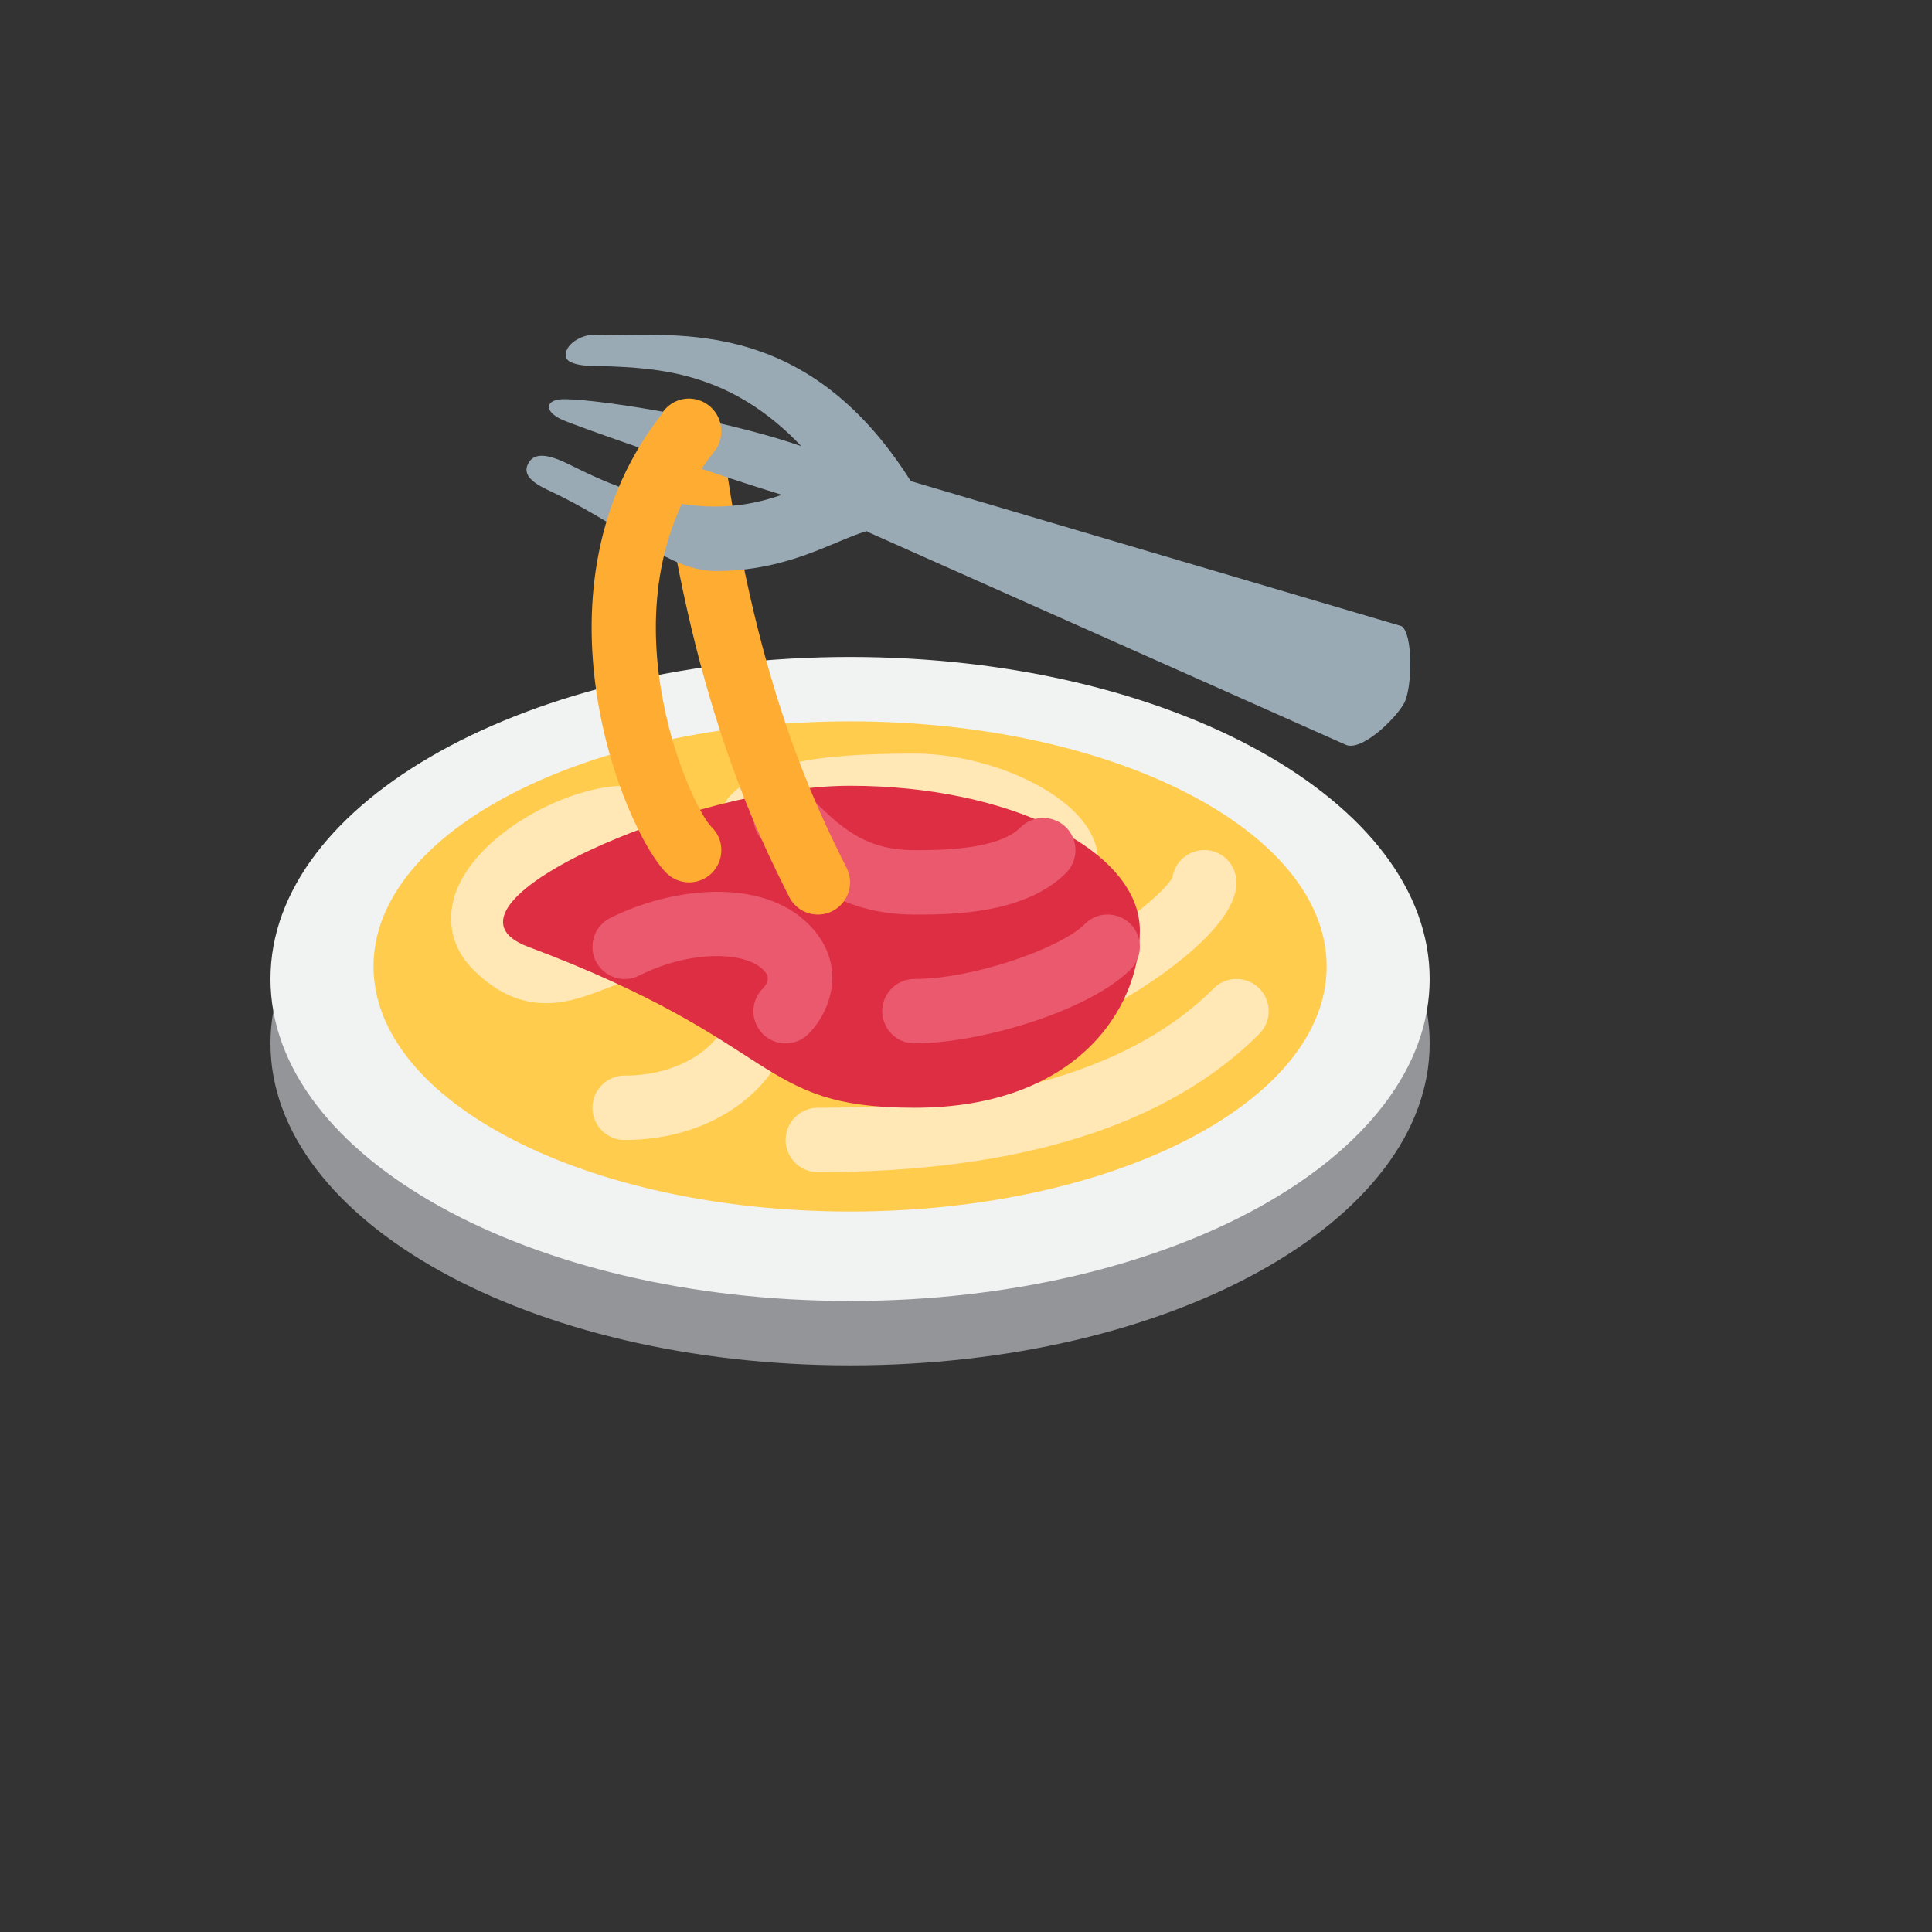 <svg xmlns="http://www.w3.org/2000/svg" version="1.1" xmlns:xlink="http://www.w3.org/1999/xlink" width="100%" height="100%" id="svgWorkerArea" viewBox="-25 -25 625 625" xmlns:idraw="https://idraw.muisca.co" style="background: white;"><rect x="-25" y="-25" width="625" height="625" fill="#333333" stroke="none"/><defs id="defsdoc"><pattern id="patternBool" x="0" y="0" width="10" height="10" patternUnits="userSpaceOnUse" patternTransform="rotate(35)"><circle cx="5" cy="5" r="4" style="stroke: none;fill: #ff000070;"></circle></pattern></defs><g id="fileImp-624551040" class="cosito"><path id="ellipseImp-407373780" fill="#939598" class="grouped" d="M62.5 312.528C62.5 254.977 146.408 208.362 250 208.362 353.592 208.362 437.5 254.977 437.5 312.528 437.5 370.079 353.592 416.695 250 416.695 146.408 416.695 62.5 370.079 62.5 312.528 62.5 312.528 62.5 312.528 62.5 312.528"></path><path id="ellipseImp-97158833" fill="#F1F2F2" class="grouped" d="M62.5 291.695C62.5 234.144 146.408 187.528 250 187.528 353.592 187.528 437.5 234.144 437.5 291.695 437.5 349.246 353.592 395.862 250 395.862 146.408 395.862 62.5 349.246 62.5 291.695 62.5 291.695 62.5 291.695 62.5 291.695"></path><path id="ellipseImp-706040235" fill="#FFCC4D" class="grouped" d="M95.833 287.643C95.833 243.841 164.825 208.362 250 208.362 335.175 208.362 404.167 243.841 404.167 287.643 404.167 331.445 335.175 366.924 250 366.924 164.825 366.924 95.833 331.445 95.833 287.643 95.833 287.643 95.833 287.643 95.833 287.643"></path><path id="pathImp-592182187" fill="#FFE8B6" class="grouped" d="M177.083 343.778C169.065 343.778 164.053 335.098 168.062 328.153 169.923 324.93 173.362 322.945 177.083 322.945 196.854 322.945 209.188 311.643 210.146 303.83 211.094 296.164 200.146 292.57 195.385 291.382 185.948 289.039 178.927 291.726 170.823 294.872 159.698 299.185 144.458 305.06 128.052 288.643 120.875 281.476 119.01 271.935 122.927 262.466 130.562 244.039 158.802 229.195 177.083 229.195 185.102 229.195 190.113 237.875 186.104 244.82 184.244 248.043 180.805 250.028 177.083 250.028 165.469 250.028 145.885 261.476 142.177 270.445 141.406 272.299 141.719 272.841 142.781 273.914 149.333 280.455 152.448 279.622 163.312 275.445 172.292 271.966 184.583 267.216 200.438 271.185 225.271 277.393 232.417 293.435 230.823 306.382 228.562 324.757 207.844 343.778 177.083 343.778 177.083 343.778 177.083 343.778 177.083 343.778M239.583 354.195C231.565 354.195 226.553 345.515 230.562 338.57 232.423 335.347 235.862 333.362 239.583 333.362 298.927 333.362 342.01 320.372 367.635 294.747 373.304 289.078 382.985 291.672 385.06 299.416 386.023 303.011 384.996 306.845 382.365 309.476 352.688 339.153 304.656 354.195 239.583 354.195 239.583 354.195 239.583 354.195 239.583 354.195"></path><path id="pathImp-803839556" fill="#FFE8B6" class="grouped" d="M284.885 314.195C279.292 314.195 273.75 313.57 268.312 312.205 262.656 310.799 245.458 306.497 244.917 292.591 244.521 282.174 251.802 269.966 306.771 251.372 300.781 246.487 286.375 239.612 270.833 239.612 244.656 239.612 231.281 241.81 226.115 246.976 220.446 252.645 210.765 250.051 208.69 242.307 207.727 238.713 208.754 234.878 211.385 232.247 221.333 222.299 236.885 218.778 270.833 218.778 295.792 218.778 327.042 232.664 329.958 250.58 331.073 257.476 327.948 266.268 315.802 270.32 288.896 279.289 274.958 286.455 268.917 290.705 270.083 291.112 271.552 291.549 273.365 292.007 307.021 300.382 349.635 267.362 354.281 258.882 355.468 250.952 364.794 247.279 371.069 252.272 373.558 254.252 375.006 257.263 375 260.445 375 267.799 368.385 276.695 355.344 286.872 337.188 301.049 310.667 314.185 284.885 314.195 284.885 314.195 284.885 314.195 284.885 314.195"></path><path id="pathImp-508162360" fill="#DD2E44" class="grouped" d="M343.75 276.07C343.75 301.955 322.615 333.362 270.833 333.362 219.052 333.362 229.167 312.528 145.833 281.278 110.667 268.091 198.219 229.195 250 229.195 301.781 229.195 343.75 250.185 343.75 276.07 343.75 276.07 343.75 276.07 343.75 276.07"></path><path id="pathImp-374478228" fill="#EA596E" class="grouped" d="M229.167 312.528C221.156 312.546 216.13 303.886 220.12 296.939 220.581 296.137 221.147 295.399 221.802 294.747 224.729 291.57 222.969 289.81 221.802 288.643 215.99 282.83 198.49 282.226 181.74 290.601 174.567 294.19 166.199 288.668 166.678 280.662 166.9 276.946 169.088 273.631 172.417 271.966 193.01 261.674 221.646 259.028 236.521 273.924 249.562 286.966 243.667 302.341 236.521 309.487 234.571 311.438 231.925 312.533 229.167 312.528 229.167 312.528 229.167 312.528 229.167 312.528M270.833 270.862C245.688 270.862 232.448 257.622 221.802 246.976 216.133 241.308 218.727 231.626 226.471 229.551 230.066 228.589 233.9 229.616 236.531 232.247 246.469 242.185 254.312 250.028 270.833 250.028 278.885 250.028 297.771 250.028 305.135 242.664 310.804 236.995 320.485 239.589 322.56 247.333 323.523 250.927 322.496 254.762 319.865 257.393 306.396 270.862 282.375 270.862 270.833 270.862 270.833 270.862 270.833 270.862 270.833 270.862M270.833 312.528C262.815 312.528 257.803 303.848 261.812 296.903 263.673 293.68 267.111 291.695 270.833 291.695 290.073 291.695 318.208 281.674 325.969 273.914 331.637 268.245 341.319 270.839 343.394 278.583 344.356 282.177 343.329 286.012 340.698 288.643 327.25 302.091 292.094 312.528 270.833 312.528 270.833 312.528 270.833 312.528 270.833 312.528"></path><path id="pathImp-579439674" fill="#FFAC33" class="grouped" d="M239.594 270.862C235.642 270.868 232.027 268.637 230.26 265.101 219.854 244.299 198.208 201.007 187.573 115.903 186.391 107.972 194.237 101.736 201.697 104.676 205.323 106.106 207.848 109.442 208.24 113.32 218.438 194.882 239 236.018 248.885 255.789 252.342 262.704 247.325 270.842 239.594 270.862 239.594 270.862 239.594 270.862 239.594 270.862"></path><path id="pathImp-687436985" fill="#99AAB5" class="grouped" d="M428.385 177.549C428.385 177.549 269.635 130.643 269.635 130.643 234.729 75.341 190.823 84.237 166.667 83.362 164.062 83.268 158.135 85.653 157.99 89.872 157.833 93.955 168.677 93.382 170.344 93.445 188.104 94.091 211.438 95.278 234.219 119.341 206.531 109.695 164 103.497 156.25 104.195 151.479 104.632 151.042 108.101 156.688 110.705 161.323 112.851 204.312 127.862 227.938 135.08 213.156 140.174 193.708 142.528 160.917 126.122 155.74 123.539 148.406 119.882 145.833 125.028 143.26 130.174 151.104 132.872 156.25 135.445 178.75 146.695 191.979 159.737 206.49 159.737 223.74 159.737 236.219 154.476 245.99 150.372 249.458 148.914 252.594 147.632 255.396 146.799 255.562 146.903 255.688 147.049 255.854 147.143 255.854 147.143 410.073 215.81 410.073 215.81 415.125 218.57 426.448 207.57 429.208 202.528 431.969 197.466 432.125 179.872 428.385 177.549 428.385 177.549 428.385 177.549 428.385 177.549"></path><path id="pathImp-918281652" fill="#FFAC33" class="grouped" d="M197.917 260.445C195.153 260.448 192.503 259.349 190.552 257.393 176.854 243.695 144.24 165.028 189.781 108.101 194.788 101.843 204.694 103.352 207.61 110.818 208.964 114.284 208.366 118.207 206.042 121.112 168.042 168.622 197.938 235.31 205.271 242.653 210.956 248.297 208.4 257.978 200.67 260.08 199.773 260.324 198.847 260.447 197.917 260.445 197.917 260.445 197.917 260.445 197.917 260.445"></path></g></svg>